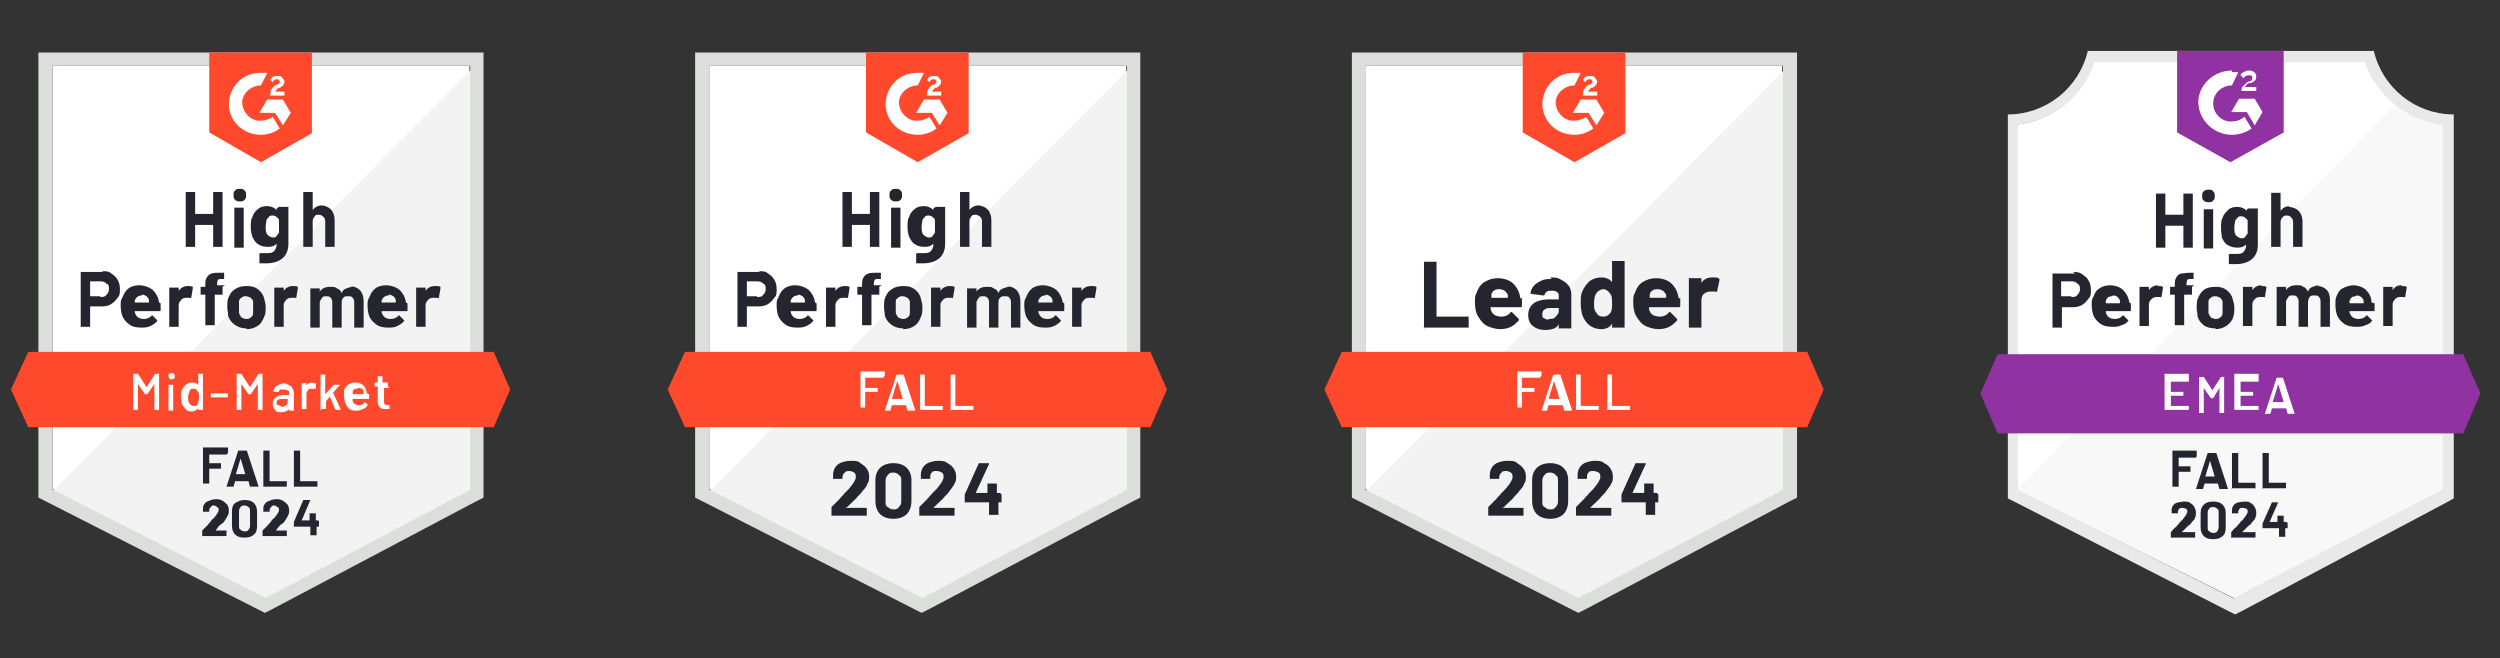 <?xml version="1.0" encoding="UTF-8"?>
<svg xmlns="http://www.w3.org/2000/svg" xmlns:xlink="http://www.w3.org/1999/xlink" version="1.1" viewBox="0 0 319 84">
  <rect x="0" y="0" width="319" height="84" fill="#333333" stroke="none"/>
  <defs>
    <style>
      .cls-1 {
        fill: none;
      }

      .cls-2 {
        fill: #e9e9ea;
      }

      .cls-3 {
        fill: #dcdedc;
      }

      .cls-4 {
        fill: #252530;
      }

      .cls-5 {
        clip-path: url(#clippath-1);
      }

      .cls-6 {
        fill: #9132a2;
      }

      .cls-7 {
        fill: #fff;
      }

      .cls-8 {
        fill: #f2f3f2;
      }

      .cls-9 {
        fill: #f7f8f7;
      }

      .cls-10 {
        clip-path: url(#clippath);
      }

      .cls-11 {
        fill: #ff492c;
      }
    </style>
    <clipPath id="clippath">
      <polygon class="cls-1" points="314.3 45.2 254.9 45.2 252.7 50.2 254.9 55.3 314.3 55.3 316.5 50.2 314.3 45.2"/>
    </clipPath>
    <clipPath id="clippath-1">
      <path class="cls-1" d="M284.6,20.7l6.8-3.8V6.5h-13.6v10.4l6.8,3.8ZM286,11.8c0-.3,0-.6.2-.8.2-.2.4-.4.7-.6h.2c.3-.2.3-.3.3-.5s-.1-.3-.4-.3c-.3,0-.6.1-.7.4l-.4-.4c0-.2.2-.3.4-.4.2-.1.4-.2.6-.2.3,0,.5,0,.7.2.2.1.3.3.3.6,0,.4-.2.6-.7.8h-.3c-.3.2-.4.4-.4.5h1.4v.5h-2ZM287.7,12.6l1,1.7-1,1.7-1-1.7h-2l1-1.7h2ZM284.8,9.2c.3,0,.6,0,.8,0l-.8,1.7c-1.3,0-2.4,1-2.4,2.3,0,1.3,1.1,2.4,2.4,2.3.6,0,1.1-.2,1.6-.6l.9,1.5c-.7.5-1.6.8-2.5.8-2.3,0-4.2-1.8-4.3-4.1,0-2.3,2-4.1,4.3-4.1Z"/>
    </clipPath>
  </defs>
  <!-- Generator: Adobe Illustrator 28.7.1, SVG Export Plug-In . SVG Version: 1.2.0 Build 142)  -->
  <g>
    <g id="Layer_1">
      <g>
        <path class="cls-7" d="M174.2,62.4l27.1,13.8,26.1-13.8V8.4h-53.2v53.9Z"/>
        <path class="cls-8" d="M228,8.6l-54.3,54.7,28.1,13.9,26.1-13.4V8.6Z"/>
        <path class="cls-3" d="M172.5,26.4v37.1l1,.5,27.1,13.8.8.4.8-.4,26.1-13.8,1-.5V6.7h-56.8v19.8ZM174.2,62.5V8.4h53.3v54.1l-26.1,13.8-27.1-13.8Z"/>
        <path class="cls-11" d="M200.9,9.3c.3,0,.5,0,.8,0l-.8,1.6c-1.2,0-2.3.9-2.4,2.1,0,1.2.9,2.3,2.1,2.4h.3c.5,0,1.1-.2,1.5-.5l.9,1.5c-.7.5-1.5.8-2.4.8-2.2,0-4-1.6-4.1-3.8,0-2.2,1.6-4,3.8-4.1,0,0,.3,0,.3,0ZM203.7,12.7l1,1.7-1,1.6-1-1.6h-2l1-1.7h1.9ZM202,12.1c0-.3,0-.5.2-.8s.4-.4.6-.5h.1c.3-.2.3-.3.3-.4s-.2-.3-.3-.3c-.3,0-.5.1-.6.4l-.3-.3c0-.1.2-.3.3-.4.2-.1.4-.1.6-.1s.5,0,.6.2.3.3.3.5c0,.3-.2.6-.6.8h-.2c-.2.3-.3.3-.4.5h1.2v.5s-1.9,0-1.9,0ZM200.9,20.7l6.5-3.7V6.7h-13.1v10.2s6.6,3.8,6.6,3.8ZM230.6,44.9h-59.4l-2.2,4.8,2.2,4.8h59.4l2.1-4.8-2.1-4.8Z"/>
        <path class="cls-4" d="M181.8,41.9s0,0-.1,0c0,0,0,0,0-.1v-8.3s0,0,0-.1c0,0,0,0,.1,0h1.4s0,0,.1,0c0,0,0,0,0,.1v6.9s0,0,0,0h4s0,0,.1,0c0,0,0,0,0,.1v1.2s0,0,0,.1c0,0,0,0-.1,0,0,0-5.7,0-5.7,0ZM194.2,38c0,.3,0,.7,0,1,0,.1,0,.2-.2.2h-3.8c0,0,0,0,0,0,0,.2,0,.3.1.5.2.5.7.7,1.3.7.5,0,.9-.2,1.2-.6,0,0,0,0,.1,0s0,0,0,0l.9.9s0,0,0,.1,0,0,0,.1c-.3.3-.6.6-1,.8-.4.2-.9.3-1.4.3s-1.3-.2-1.8-.5c-.5-.3-.8-.8-1.1-1.3-.2-.4-.3-1-.3-1.6s0-.9.2-1.2c.2-.6.5-1.1,1-1.4.5-.3,1-.5,1.7-.5s1.5.2,2,.7c.5.5.8,1.1.9,1.9ZM191.3,36.9c-.5,0-.9.2-1,.7,0,.1,0,.2,0,.4,0,0,0,0,0,0h2.1c0,0,0,0,0,0,0-.2,0-.4,0-.3,0-.2-.2-.4-.4-.6-.2-.1-.4-.2-.7-.2ZM197.8,35.4c.5,0,1,0,1.4.3.4.2.7.4,1,.8.2.3.3.7.3,1.1v4.2s0,0,0,.1c0,0,0,0-.1,0h-1.4s0,0-.1,0,0,0,0-.1v-.4s0,0,0,0c0,0,0,0,0,0-.3.5-.9.7-1.7.7s-1.2-.2-1.6-.5c-.4-.3-.6-.8-.6-1.4s.2-1.1.7-1.5c.4-.3,1.1-.5,1.9-.5h1.3s0,0,0,0v-.3c0-.3,0-.5-.2-.6-.2-.2-.4-.2-.7-.2s-.5,0-.6.1-.3.2-.3.4c0,0,0,.1-.2.1l-1.5-.2c-.1,0-.1,0-.1-.1,0-.3.2-.7.4-.9.2-.3.6-.5,1-.7.4-.2.8-.2,1.3-.2ZM197.6,40.7c.4,0,.7,0,.9-.3.2-.2.4-.4.4-.7v-.4s0,0,0,0h-.9c-.4,0-.7,0-.9.2-.2.1-.3.3-.3.6s0,.4.2.5c.2.1.4.2.6.2ZM205.7,33.4s0,0,0-.1c0,0,0,0,.1,0h1.4s0,0,.1,0c0,0,0,0,0,.1v8.3s0,0,0,.1c0,0,0,0-.1,0h-1.4s0,0-.1,0c0,0,0,0,0-.1v-.4s0,0,0,0c0,0,0,0,0,0-.3.5-.8.7-1.4.7s-1.1-.2-1.5-.5-.7-.8-.9-1.3c-.1-.4-.2-.9-.2-1.5,0-.6,0-1.1.2-1.5.2-.5.5-.9.9-1.3.4-.3.9-.5,1.5-.5.6,0,1.1.2,1.4.6,0,0,0,0,0,0,0,0,0,0,0,0,0,0,0-2.6,0-2.6ZM205.5,39.9c.2-.3.2-.7.2-1.2s0-1-.3-1.3c-.2-.3-.5-.5-.8-.5s-.7.2-.9.5c-.2.3-.3.8-.3,1.3s0,.9.3,1.2c.2.4.5.5.9.5s.7-.2.9-.5ZM214.4,38c0,.3,0,.7,0,1,0,.1,0,.2-.2.2h-3.8c0,0,0,0,0,0,0,.2,0,.3.1.5.2.5.7.7,1.3.7.5,0,.9-.2,1.2-.6,0,0,0,0,.1,0s0,0,0,0l.9.9s0,0,0,.1,0,0,0,.1c-.3.3-.6.6-1,.8-.4.2-.9.3-1.4.3s-1.3-.2-1.8-.5c-.5-.3-.8-.8-1.1-1.3-.2-.4-.3-1-.3-1.6s0-.9.2-1.2c.2-.6.5-1.1,1-1.4.5-.3,1-.5,1.7-.5s1.5.2,2,.7c.5.5.8,1.1.9,1.9ZM211.5,36.9c-.5,0-.9.2-1,.7,0,.1,0,.2,0,.4,0,0,0,0,0,0h2.1c0,0,0,0,0,0,0-.2,0-.4,0-.3,0-.2-.2-.4-.4-.6-.2-.1-.4-.2-.7-.2ZM218.7,35.4c.3,0,.5,0,.7.2,0,0,0,0,0,.2l-.3,1.4c0,0,0,.1-.2,0-.1,0-.3,0-.4,0s-.2,0-.3,0c-.3,0-.5.1-.8.3-.2.2-.3.5-.3.8v3.4s0,0,0,.1c0,0,0,0-.1,0h-1.4s0,0-.1,0c0,0,0,0,0-.1v-6.1s0,0,0-.1c0,0,0,0,.1,0h1.4s0,0,.1,0c0,0,0,0,0,.1v.5s0,0,0,0c0,0,0,0,0,0,.3-.5.8-.7,1.4-.7Z"/>
        <path class="cls-7" d="M196.5,48.2s0,0,0,0c0,0,0,0,0,0h-2.3s0,0,0,0v1.3s0,0,0,0h1.6s0,0,0,0c0,0,0,0,0,0v.5s0,0,0,0c0,0,0,0,0,0h-1.6s0,0,0,0v2s0,0,0,0c0,0,0,0,0,0h-.6s0,0,0,0c0,0,0,0,0,0v-4.6s0,0,0,0c0,0,0,0,0,0h3.1s0,0,0,0c0,0,0,0,0,0,0,0,0,.5,0,.5ZM199.6,52.4s0,0,0,0l-.2-.7s0,0,0,0h-1.8s0,0,0,0l-.2.7s0,0,0,0h-.7s0,0,0,0c0,0,0,0,0,0l1.5-4.6s0,0,0,0h.9s0,0,0,0l1.5,4.6s0,0,0,0c0,0,0,0,0,0h-.7ZM197.6,50.9s0,0,0,0h1.4s0,0,0,0l-.7-2.3s0,0,0,0,0,0,0,0c0,0-.7,2.3-.7,2.3ZM201.1,52.4s0,0,0,0c0,0,0,0,0,0v-4.6s0,0,0,0c0,0,0,0,0,0h.6s0,0,0,0,0,0,0,0v4s0,0,0,0h2.3s0,0,0,0c0,0,0,0,0,0v.5s0,0,0,0c0,0,0,0,0,0,0,0-3,0-3,0ZM205.1,52.4s0,0,0,0c0,0,0,0,0,0v-4.6s0,0,0,0c0,0,0,0,0,0h.6s0,0,0,0c0,0,0,0,0,0v4s0,0,0,0h2.3s0,0,0,0c0,0,0,0,0,0v.5s0,0,0,0c0,0,0,0,0,0,0,0-3,0-3,0Z"/>
        <path class="cls-4" d="M191.7,64.8s0,0,0,0c0,0,0,0,0,0h2.7s0,0,0,0c0,0,0,0,0,0v1s0,0,0,0c0,0,0,0,0,0h-4.5s0,0,0,0c0,0,0,0,0,0v-.9c0,0,0-.1,0-.2.3-.3.7-.7,1-1,.3-.4.6-.6.6-.7.2-.2.4-.4.6-.6.6-.7.9-1.2.9-1.5s0-.4-.2-.6c-.2-.1-.4-.2-.6-.2s-.5,0-.6.2c-.2.2-.3.3-.3.6v.2s0,0,0,0,0,0,0,0h-1.2s0,0,0,0c0,0,0,0,0,0v-.5c0-.4.1-.7.3-1,.2-.3.5-.5.8-.6.3-.1.7-.2,1.2-.2s.9,0,1.2.3c.3.2.6.4.8.7.2.3.3.6.3,1s0,.6-.2.9c-.1.3-.3.6-.6.9-.2.3-.4.5-.7.8-.2.3-.6.6-1.1,1.1l-.2.2h0ZM197.8,66.2c-.7,0-1.3-.2-1.7-.6-.4-.4-.6-1-.6-1.7v-2.6c0-.7.2-1.2.6-1.6.4-.4,1-.6,1.7-.6s1.3.2,1.7.6c.4.4.6.9.6,1.6v2.6c0,.7-.2,1.3-.6,1.7-.4.4-1,.6-1.7.6ZM197.8,65c.3,0,.5,0,.7-.3.2-.2.3-.4.3-.7v-2.7c0-.3,0-.5-.3-.7-.2-.2-.4-.3-.7-.3s-.5,0-.7.3c-.2.2-.3.4-.3.7v2.7c0,.3,0,.6.3.7.2.2.4.3.7.3ZM202.9,64.8s0,0,0,0c0,0,0,0,0,0h2.7s0,0,0,0c0,0,0,0,0,0v1s0,0,0,0c0,0,0,0,0,0h-4.5s0,0,0,0c0,0,0,0,0,0v-.9c0,0,0-.1,0-.2.3-.3.7-.7,1-1,.3-.4.6-.6.6-.7.2-.2.4-.4.6-.6.6-.7.9-1.2.9-1.5s0-.4-.2-.6c-.2-.1-.4-.2-.7-.2s-.5,0-.6.2c-.2.2-.2.3-.2.6v.2s0,0,0,0,0,0,0,0h-1.2s0,0,0,0,0,0,0,0v-.5c0-.4.1-.7.3-1,.2-.3.5-.5.8-.6s.7-.2,1.1-.2.9,0,1.2.3c.4.2.6.4.8.7.2.3.3.6.3,1s0,.6-.2.9c-.1.3-.4.6-.6.9-.2.3-.4.5-.7.8-.2.3-.6.6-1.1,1.1l-.2.2h0ZM211.6,63.1s0,0,0,0c0,0,0,0,0,0v1s0,0,0,0c0,0,0,0,0,0h-.4s0,0,0,0v1.6s0,0,0,0c0,0,0,0,0,0h-1.2s0,0,0,0c0,0,0,0,0,0v-1.6s0,0,0,0h-3.1s0,0,0,0c0,0,0,0,0,0v-.8s0,0,0-.2l1.8-4c0,0,0,0,.1,0h1.2s0,0,0,0c0,0,0,0,0,.1l-1.7,3.7s0,0,0,0c0,0,0,0,0,0h1.5s0,0,0,0v-1.2s0,0,0,0,0,0,0,0h1.2s0,0,0,0c0,0,0,0,0,0v1.2s0,0,0,0c0,0,.4,0,.4,0Z"/>
      </g>
      <g>
        <path class="cls-7" d="M6.7,62.4l27.1,13.8,26.1-13.8V8.4H6.7v53.9Z"/>
        <path class="cls-8" d="M60.4,8.6L6.1,63.3l28.1,13.9,26.1-13.4V8.6Z"/>
        <path class="cls-3" d="M4.9,26.4v37.1l1,.5,27.1,13.8.8.4.8-.4,26.1-13.8,1-.5V6.7H4.9v19.8ZM6.7,62.5V8.4h53.3v54.1l-26.1,13.8-27.1-13.8Z"/>
        <path class="cls-11" d="M33.3,9.3c.3,0,.5,0,.8,0l-.8,1.6c-1.2,0-2.3.9-2.4,2.1,0,1.2.9,2.3,2.1,2.4h.3c.5,0,1.1-.2,1.5-.5l.9,1.5c-.7.5-1.5.8-2.4.8-2.2,0-4-1.6-4.1-3.8,0-2.2,1.6-4,3.8-4.1,0,0,.3,0,.3,0ZM36.1,12.7l1,1.7-1,1.6-1-1.6h-2l1-1.7h1.9ZM34.5,12.1c0-.3,0-.5.2-.8s.4-.4.6-.5h.1c.3-.2.3-.3.3-.4s-.2-.3-.3-.3c-.3,0-.5.1-.6.4l-.3-.3c0-.1.2-.3.3-.4.2-.1.4-.1.6-.1s.5,0,.6.2.3.3.3.5c0,.3-.2.6-.6.8h-.2c-.2.3-.3.3-.4.5h1.2v.5s-1.9,0-1.9,0ZM33.3,20.7l6.5-3.7V6.7h-13.1v10.2s6.6,3.8,6.6,3.8ZM63,44.9H3.6l-2.2,4.8,2.2,4.8h59.4l2.1-4.8-2.1-4.8Z"/>
        <path class="cls-4" d="M13,34.6c.5,0,.9,0,1.2.3.3.2.6.4.8.8.2.3.3.7.3,1.2s0,.8-.3,1.1c-.2.3-.5.6-.8.8s-.8.3-1.2.3h-1.5s0,0,0,0v2.6s0,0,0,0c0,0,0,0,0,0h-1.2s0,0,0,0,0,0,0,0v-7s0,0,0,0,0,0,0,0c0,0,2.9,0,2.9,0ZM12.8,37.9c.3,0,.6,0,.8-.3.2-.2.3-.4.3-.7s0-.6-.3-.7c-.2-.2-.4-.3-.8-.3h-1.3s0,0,0,0v1.9s0,0,0,0h1.3ZM20.5,38.7c0,.3,0,.6,0,.9,0,0,0,.1-.1.1h-3.2s0,0,0,0c0,.1,0,.3.1.4.2.4.5.6,1.1.6.4,0,.8-.2,1-.5,0,0,0,0,0,0s0,0,0,0l.7.7s0,0,0,0,0,0,0,0c-.2.3-.5.5-.9.7-.4.2-.8.2-1.2.2-.6,0-1.1-.1-1.5-.4-.4-.3-.7-.6-.9-1.1-.1-.3-.2-.8-.2-1.3s0-.7.2-1c.2-.5.4-.9.8-1.2.4-.3.9-.4,1.4-.4s1.2.2,1.7.6c.4.4.7.9.8,1.6ZM18.1,37.7c-.4,0-.7.2-.9.6,0,0,0,.2,0,.3,0,0,0,0,0,0h1.8s0,0,0,0c0-.2,0-.3,0-.3,0-.2-.2-.4-.3-.5-.2-.1-.3-.2-.6-.2ZM24,36.5c.2,0,.4,0,.6.1,0,0,0,0,0,.2l-.2,1.2c0,0,0,.1-.1,0-.1,0-.2,0-.4,0s-.1,0-.2,0c-.2,0-.5.1-.6.3-.2.2-.3.4-.3.6v2.8s0,0,0,0c0,0,0,0,0,0h-1.2s0,0,0,0c0,0,0,0,0,0v-5s0,0,0,0c0,0,0,0,0,0h1.2s0,0,0,0c0,0,0,0,0,0v.4s0,0,0,0c0,0,0,0,0,0,.3-.4.7-.6,1.1-.6ZM28.4,36.6s0,0,0,0,0,0,0,0v1s0,0,0,0,0,0,0,0h-1s0,0,0,0v3.9s0,0,0,0,0,0,0,0h-1.2s0,0,0,0,0,0,0,0v-3.9s0,0,0,0h-.6s0,0,0,0,0,0,0,0v-1s0,0,0,0,0,0,0,0h.6s0,0,0,0v-.2c0-.4,0-.8.2-1,.1-.2.3-.4.6-.5.3-.1.7-.1,1.2-.1h.4s0,0,0,0,0,0,0,0v.8s0,0,0,0c0,0,0,0,0,0h-.3c-.2,0-.4,0-.5.1,0,0-.1.3-.1.5h0c0,.1,0,.2,0,.2h1ZM31.4,41.9c-.6,0-1.1-.2-1.5-.5-.4-.3-.7-.7-.8-1.2,0-.3-.1-.7-.1-1s0-.8.1-1.1c.2-.5.4-.9.9-1.2.4-.3.9-.4,1.5-.4s1,.1,1.4.4c.4.3.7.7.8,1.2.1.3.2.7.2,1.1,0,.4,0,.7-.1,1-.2.5-.4,1-.8,1.3-.4.3-.9.5-1.5.5ZM31.4,40.7c.2,0,.4,0,.6-.2.2-.1.3-.3.3-.6,0-.2,0-.5,0-.7,0-.3,0-.5,0-.7,0-.2-.2-.4-.3-.5-.2-.1-.4-.2-.6-.2s-.4,0-.6.2c-.2.1-.3.3-.3.5,0,.2,0,.4,0,.7s0,.6,0,.7c0,.2.2.4.3.6.2.1.4.2.6.2ZM37.4,36.5c.2,0,.4,0,.6.1,0,0,0,0,0,.2l-.2,1.2c0,0,0,.1-.1,0-.1,0-.2,0-.4,0s-.1,0-.2,0c-.2,0-.5.1-.6.3-.2.2-.3.4-.3.6v2.8s0,0,0,0c0,0,0,0,0,0h-1.2s0,0,0,0c0,0,0,0,0,0v-5s0,0,0,0c0,0,0,0,0,0h1.2s0,0,0,0,0,0,0,0v.4s0,0,0,0c0,0,0,0,0,0,.3-.4.7-.6,1.1-.6ZM44.6,36.5c.5,0,1,.2,1.3.5.3.3.5.8.5,1.4v3.4s0,0,0,0,0,0,0,0h-1.2s0,0,0,0c0,0,0,0,0,0v-3.1c0-.3,0-.5-.2-.7-.1-.2-.3-.2-.6-.2s-.4,0-.6.2c-.2.2-.2.4-.2.7v3.1s0,0,0,0c0,0,0,0,0,0h-1.2s0,0,0,0,0,0,0,0v-3.1c0-.3,0-.5-.2-.7-.2-.2-.3-.2-.6-.2-.2,0-.4,0-.5.2-.1.1-.2.3-.3.5v3.3s0,0,0,0c0,0,0,0,0,0h-1.2s0,0,0,0,0,0,0,0v-5s0,0,0,0c0,0,0,0,0,0h1.2s0,0,0,0c0,0,0,0,0,0v.4s0,0,0,0c0,0,0,0,0,0,.3-.4.7-.6,1.3-.6s.6,0,.9.2c.3.1.5.3.6.6,0,0,0,0,0,0,.1-.3.3-.5.6-.6.3-.1.5-.2.9-.2ZM52,38.7c0,.3,0,.6,0,.9,0,0,0,.1-.1.1h-3.2s0,0,0,0c0,.1,0,.3.1.4.2.4.5.6,1.1.6.4,0,.8-.2,1-.5,0,0,0,0,0,0s0,0,0,0l.7.7s0,0,0,0,0,0,0,0c-.2.3-.5.5-.9.7-.4.2-.7.2-1.2.2-.6,0-1.1-.1-1.5-.4-.4-.3-.7-.6-.9-1.1-.1-.3-.2-.8-.2-1.3s0-.7.2-1c.2-.5.4-.9.8-1.2s.9-.4,1.4-.4,1.2.2,1.7.6c.4.4.7.9.8,1.6h0ZM49.6,37.7c-.4,0-.7.2-.9.6,0,0,0,.2,0,.3,0,0,0,0,0,0h1.8s0,0,0,0c0-.2,0-.3,0-.3,0-.2-.2-.4-.3-.5-.2-.1-.3-.2-.6-.2ZM55.6,36.5c.2,0,.4,0,.6.1,0,0,0,0,0,.2l-.2,1.2c0,0,0,.1-.2,0-.1,0-.2,0-.4,0s-.1,0-.2,0c-.2,0-.5.1-.6.3-.2.2-.3.4-.3.6v2.8s0,0,0,0c0,0,0,0,0,0h-1.2s0,0,0,0c0,0,0,0,0,0v-5s0,0,0,0,0,0,0,0h1.2s0,0,0,0c0,0,0,0,0,0v.4s0,0,0,0c0,0,0,0,0,0,.3-.4.7-.6,1.1-.6ZM27.2,24.5s0,0,0,0c0,0,0,0,0,0h1.2s0,0,0,0c0,0,0,0,0,0v7s0,0,0,0c0,0,0,0,0,0h-1.2s0,0,0,0,0,0,0,0v-2.8s0,0,0,0h-2.3s0,0,0,0v2.8s0,0,0,0c0,0,0,0,0,0h-1.2s0,0,0,0c0,0,0,0,0,0v-7s0,0,0,0,0,0,0,0h1.2s0,0,0,0c0,0,0,0,0,0v2.8s0,0,0,0h2.3s0,0,0,0v-2.8ZM30.6,25.7c-.2,0-.4,0-.6-.2-.2-.2-.2-.3-.2-.6s0-.4.2-.6.3-.2.6-.2.4,0,.6.2.2.3.2.6,0,.4-.2.6c-.2.2-.3.2-.6.2ZM29.9,31.6s0,0,0,0c0,0,0,0,0,0v-5.1s0,0,0,0c0,0,0,0,0,0h1.2s0,0,0,0c0,0,0,0,0,0v5.1s0,0,0,0c0,0,0,0,0,0h-1.2ZM35.6,26.4s0,0,0,0,0,0,0,0h1.2s0,0,0,0c0,0,0,0,0,0v4.7c0,.9-.3,1.5-.8,1.9-.5.4-1.2.6-2,.6-.2,0-.5,0-.8,0,0,0-.1,0-.1-.1v-1.1c0,0,0-.1.2-.1.2,0,.5,0,.7,0,.4,0,.8,0,1-.3.2-.2.3-.5.3-.9,0,0,0,0,0,0,0,0,0,0,0,0-.3.3-.6.4-1.1.4s-.9-.1-1.2-.3c-.4-.2-.6-.6-.8-1-.1-.3-.2-.7-.2-1.2s0-1,.2-1.3c.1-.4.4-.8.7-1,.3-.3.7-.4,1.2-.4s.9.2,1.2.5c0,0,0,0,0,0,0,0,0,0,0,0,0,0,0-.2,0-.2ZM35.6,29.7c0-.2,0-.5,0-.8,0-.2,0-.4,0-.5,0-.1,0-.2,0-.3,0-.2-.2-.3-.3-.4-.1-.1-.3-.2-.5-.2s-.4,0-.5.2c-.1.1-.3.3-.3.4,0,.2-.1.5-.1.8s0,.7.1.8c0,.2.2.3.3.4.2.1.3.2.5.2.2,0,.4,0,.5-.2.1-.1.2-.3.3-.4ZM40.9,26.2c.5,0,1,.2,1.3.5.3.3.5.8.5,1.4v3.4s0,0,0,0,0,0,0,0h-1.2s0,0,0,0c0,0,0,0,0,0v-3.1c0-.3,0-.5-.2-.7-.2-.2-.4-.3-.6-.3s-.5,0-.6.3c-.2.2-.2.4-.2.7v3.1s0,0,0,0,0,0,0,0h-1.2s0,0,0,0,0,0,0,0v-7s0,0,0,0c0,0,0,0,0,0h1.2s0,0,0,0c0,0,0,0,0,0v2.3s0,0,0,0c0,0,0,0,0,0,.3-.4.7-.6,1.3-.6Z"/>
        <path class="cls-7" d="M19.7,47.7s0,0,0,0h.6s0,0,0,0c0,0,0,0,0,0v4.6s0,0,0,0c0,0,0,0,0,0h-.6s0,0,0,0c0,0,0,0,0,0v-3.3s0,0,0,0c0,0,0,0,0,0l-.9,1.3s0,0,0,0h-.3s0,0,0,0l-.9-1.3s0,0,0,0c0,0,0,0,0,0v3.3s0,0,0,0c0,0,0,0,0,0h-.6s0,0,0,0c0,0,0,0,0,0v-4.6s0,0,0,0c0,0,0,0,0,0h.6s0,0,0,0l1.1,1.7s0,0,0,0,0,0,0,0c0,0,1.1-1.7,1.1-1.7ZM21.9,48.4c-.1,0-.3,0-.3-.1,0,0-.1-.2-.1-.3s0-.3.1-.3c0,0,.2-.1.3-.1s.3,0,.3.1c0,0,.1.2.1.3s0,.3-.1.3c0,0-.2.1-.3.1ZM21.5,52.4s0,0,0,0c0,0,0,0,0,0v-3.3s0,0,0,0c0,0,0,0,0,0h.6s0,0,0,0c0,0,0,0,0,0v3.3s0,0,0,0c0,0,0,0,0,0h-.6ZM25.3,47.7s0,0,0,0c0,0,0,0,0,0h.6s0,0,0,0c0,0,0,0,0,0v4.6s0,0,0,0c0,0,0,0,0,0h-.6s0,0,0,0c0,0,0,0,0,0v-.2s0,0,0,0,0,0,0,0c-.2.2-.5.4-.8.4s-.6,0-.8-.3c-.2-.2-.4-.4-.5-.7,0-.3-.1-.5-.1-.9,0-.3,0-.6.1-.8.1-.3.3-.5.5-.7.2-.2.5-.3.8-.3.3,0,.6.1.8.3,0,0,0,0,0,0,0,0,0,0,0,0v-1.5h0ZM25.2,51.5c.1-.2.2-.5.2-.8s0-.6-.2-.8c-.1-.2-.3-.3-.5-.3s-.4,0-.5.3c-.1.2-.2.5-.2.8s0,.6.2.8c.1.2.3.3.6.3s.4-.1.5-.3ZM26.9,50.7s0,0,0,0c0,0,0,0,0,0v-.5s0,0,0,0c0,0,0,0,0,0h2.2s0,0,0,0c0,0,0,0,0,0v.5s0,0,0,0c0,0,0,0,0,0h-2.2ZM32.9,47.7s0,0,0,0h.6s0,0,0,0c0,0,0,0,0,0v4.6s0,0,0,0c0,0,0,0,0,0h-.6s0,0,0,0c0,0,0,0,0,0v-3.3s0,0,0,0c0,0,0,0,0,0l-.9,1.3s0,0,0,0h-.3s0,0,0,0l-.9-1.3s0,0,0,0c0,0,0,0,0,0v3.3s0,0,0,0,0,0,0,0h-.6s0,0,0,0c0,0,0,0,0,0v-4.6s0,0,0,0c0,0,0,0,0,0h.6s0,0,0,0l1.1,1.7s0,0,0,0,0,0,0,0c0,0,1.1-1.7,1.1-1.7ZM36,48.9c.3,0,.5,0,.8.2s.4.2.5.4c.1.2.2.4.2.6v2.3s0,0,0,0c0,0,0,0,0,0h-.6s0,0,0,0c0,0,0,0,0,0v-.2s0,0,0,0c0,0,0,0,0,0-.2.2-.5.4-1,.4s-.6,0-.8-.3c-.2-.2-.3-.4-.3-.8s.1-.6.4-.8c.2-.2.6-.3,1-.3h.7s0,0,0,0v-.2c0-.2,0-.3-.2-.4-.1,0-.3-.1-.5-.1s-.3,0-.4,0c-.1,0-.2.1-.2.3,0,0,0,0,0,0h-.7c0,0,0,0,0-.1,0,0,0,0,0,0,0-.3.2-.5.5-.7.3-.2.6-.3,1-.3ZM35.9,51.9c.2,0,.4,0,.6-.2.2-.1.2-.3.2-.5v-.3s0,0,0,0h-.6c-.2,0-.4,0-.6.1-.1,0-.2.2-.2.4s0,.3.2.3c.1,0,.2.1.4.1h0ZM39.9,48.9c.1,0,.3,0,.4,0,0,0,0,0,0,.1v.6c-.1,0-.2,0-.2,0,0,0-.1,0-.2,0s-.1,0-.1,0c-.2,0-.4,0-.5.2-.1.1-.2.3-.2.5v1.9s0,0,0,0c0,0,0,0,0,0h-.6s0,0,0,0c0,0,0,0,0,0v-3.3s0,0,0,0c0,0,0,0,0,0h.6s0,0,0,0c0,0,0,0,0,0v.3s0,0,0,0c0,0,0,0,0,0,.2-.3.5-.4.8-.4ZM40.9,52.4s0,0,0,0c0,0,0,0,0,0v-4.6s0,0,0,0c0,0,0,0,0,0h.6s0,0,0,0c0,0,0,0,0,0v2.5s0,0,0,0c0,0,0,0,0,0l1.1-1.2s0,0,.1,0h.7s0,0,0,0,0,0,0,0l-.9,1s0,0,0,0l1,2.2s0,0,0,0c0,0,0,0,0,0h-.7s0,0,0,0l-.7-1.7s0,0,0,0c0,0,0,0,0,0l-.5.6s0,0,0,0v1s0,0,0,0c0,0,0,0,0,0h-.6ZM47.1,50.3c0,.1,0,.2,0,.4v.2c0,0,0,0,0,0h-2.1s0,0,0,0c0,.2,0,.3,0,.3.1.3.4.5.8.5.3,0,.6-.1.7-.4,0,0,0,0,0,0s0,0,0,0l.4.3s0,0,0,.1c-.1.2-.3.4-.6.5-.2.1-.5.2-.8.2s-.7,0-.9-.2c-.2-.2-.4-.4-.5-.7-.1-.2-.2-.6-.2-1s0-.5,0-.6c0-.3.3-.6.5-.8.3-.2.6-.3.9-.3.9,0,1.4.5,1.5,1.4ZM45.6,49.6c-.2,0-.3,0-.4.1-.1,0-.2.2-.2.3,0,0,0,.2,0,.3,0,0,0,0,0,0h1.4s0,0,0,0c0-.1,0-.2,0-.3,0-.2-.1-.3-.2-.4-.1,0-.3-.1-.5-.1h0ZM49.7,49.5s0,0,0,0,0,0,0,0h-.7s0,0,0,0v1.7c0,.2,0,.3.1.4,0,0,.2.1.4.1h.2s0,0,0,0,0,0,0,0v.5c0,0,0,0,0,0h-.4c-.4,0-.6,0-.8-.2s-.3-.4-.3-.7v-2s0,0,0,0h-.4s0,0,0,0c0,0,0,0,0,0v-.5s0,0,0,0,0,0,0,0h.4s0,0,0,0v-.8s0,0,0,0,0,0,0,0h.6s0,0,0,0c0,0,0,0,0,0v.8s0,0,0,0h.7s0,0,0,0c0,0,0,0,0,0,0,0,0,.5,0,.5Z"/>
        <path class="cls-4" d="M28.9,58s0,0,0,0c0,0,0,0,0,0h-2.2s0,0,0,0v1.1s0,0,0,0h1.5s0,0,0,0c0,0,0,0,0,0v.7s0,0,0,0c0,0,0,0,0,0h-1.5s0,0,0,0v1.9s0,0,0,0c0,0,0,0,0,0h-.8s0,0,0,0c0,0,0,0,0,0v-4.6s0,0,0,0c0,0,0,0,0,0h3.2s0,0,0,0c0,0,0,0,0,0,0,0,0,.7,0,.7ZM31.9,62.1s0,0,0,0l-.2-.7s0,0,0,0h-1.7s0,0,0,0l-.2.7s0,0,0,0h-.9s0,0,0,0c0,0,0,0,0,0l1.5-4.6s0,0,0,0h1.1s0,0,0,0l1.5,4.6s0,0,0,0c0,0,0,0,0,0h-.9ZM30.1,60.5s0,0,0,0h1.2s0,0,0,0l-.6-2s0,0,0,0c0,0,0,0,0,0l-.6,2ZM33.6,62.1s0,0,0,0c0,0,0,0,0,0v-4.6s0,0,0,0c0,0,0,0,0,0h.8s0,0,0,0c0,0,0,0,0,0v3.9s0,0,0,0h2.2s0,0,0,0c0,0,0,0,0,0v.7s0,0,0,0c0,0,0,0,0,0,0,0-3.2,0-3.2,0ZM37.5,62.1s0,0,0,0c0,0,0,0,0,0v-4.6s0,0,0,0c0,0,0,0,0,0h.8s0,0,0,0c0,0,0,0,0,0v3.9s0,0,0,0h2.2s0,0,0,0c0,0,0,0,0,0v.7s0,0,0,0c0,0,0,0,0,0h-3.2ZM27,67.7s0,0,0,0c0,0,0,0,0,0h1.9s0,0,0,0c0,0,0,0,0,0v.7s0,0,0,0c0,0,0,0,0,0h-3.1s0,0,0,0c0,0,0,0,0,0v-.6s0,0,0-.1c.2-.2.5-.5.7-.7.2-.3.4-.4.4-.5.1-.2.3-.3.4-.4.4-.5.6-.8.6-1s0-.3-.2-.4c-.1-.1-.3-.2-.4-.2s-.3,0-.4.2c-.1.1-.2.2-.2.4v.2s0,0,0,0c0,0,0,0,0,0h-.8s0,0,0,0c0,0,0,0,0,0v-.3c0-.2,0-.5.2-.7.1-.2.3-.3.6-.4.2-.1.5-.2.8-.2.3,0,.6,0,.9.2.2.1.4.3.6.5.1.2.2.4.2.7s0,.4-.1.6-.2.4-.4.7c-.1.2-.3.4-.5.5s-.4.4-.7.8c0,0-.1.1-.1.1ZM31.2,68.6c-.5,0-.9-.1-1.2-.4-.3-.3-.4-.7-.4-1.1v-1.8c0-.5.1-.9.4-1.1s.7-.4,1.2-.4c.5,0,.9.1,1.2.4.3.3.4.7.4,1.1v1.8c0,.5-.1.9-.4,1.1-.3.3-.7.4-1.2.4ZM31.2,67.8c.2,0,.4,0,.5-.2.1-.1.2-.3.2-.5v-1.9c0-.2,0-.4-.2-.5-.1-.1-.3-.2-.5-.2s-.4,0-.5.2c-.1.1-.2.3-.2.5v1.9c0,.2,0,.4.2.5.1.1.3.2.5.2ZM34.7,67.7s0,0,0,0c0,0,0,0,0,0h1.9s0,0,0,0c0,0,0,0,0,0v.7s0,0,0,0c0,0,0,0,0,0h-3.1s0,0,0,0c0,0,0,0,0,0v-.6s0,0,0-.1c.2-.2.5-.5.7-.7.2-.3.4-.4.4-.5.1-.2.3-.3.4-.4.4-.5.6-.8.6-1s0-.3-.2-.4c-.1-.1-.3-.2-.4-.2s-.3,0-.4.2c-.1.1-.2.2-.2.4v.2s0,0,0,0c0,0,0,0,0,0h-.8s0,0,0,0c0,0,0,0,0,0v-.3c0-.2,0-.5.2-.7.1-.2.3-.3.6-.4.2-.1.5-.2.8-.2.3,0,.6,0,.9.2.2.1.4.3.6.5.1.2.2.4.2.7,0,.2,0,.4-.1.6s-.2.4-.4.7c-.1.2-.3.4-.5.5s-.4.4-.7.8c0,0-.1.1-.1.1ZM40.7,66.5s0,0,0,0c0,0,0,0,0,0v.7s0,0,0,0c0,0,0,0,0,0h-.3s0,0,0,0v1.1s0,0,0,0c0,0,0,0,0,0h-.8s0,0,0,0c0,0,0,0,0,0v-1.1s0,0,0,0h-2.1s0,0,0,0c0,0,0,0,0,0v-.5s0,0,0-.1l1.2-2.8s0,0,0,0h.9s0,0,0,0c0,0,0,0,0,0l-1.1,2.6s0,0,0,0c0,0,0,0,0,0h1s0,0,0,0v-.9s0,0,0,0c0,0,0,0,0,0h.8s0,0,0,0c0,0,0,0,0,0v.9s0,0,0,0c0,0,.3,0,.3,0Z"/>
      </g>
      <g id="container">
        <path class="cls-7" d="M285.2,76.4l-27.9-13.9V15.9c4.6-.5,8.5-3.7,9.9-8.1h34.8c1.5,4.4,5.4,7.6,10.1,8.1v46.5l-26.9,13.9Z"/>
        <path class="cls-9" d="M257.5,62.4l27.6,13.9,26.6-14V15.9c-2.2-.3-4.3-1.2-6.1-2.5l-48.2,49Z"/>
        <path class="cls-2" d="M313.1,14.6h0c-4.9,0-9.1-3.4-10.2-8.1h-36.5c-1.1,4.7-5.3,8.1-10.2,8.1v49l1,.5,27.2,13.9.8.4.8-.4,26.2-13.9.9-.5V14.6ZM285.1,76.4l-27.6-13.9V15.9c4.6-.6,8.4-3.7,9.8-8.1h34.4c1.5,4.4,5.4,7.6,10,8.1v46.5l-26.6,13.9Z"/>
        <g class="cls-10">
          <path id="banner" class="cls-6" d="M249.4,41.8h70.5v17h-70.5v-17Z"/>
        </g>
        <g class="cls-5">
          <path id="logo" class="cls-6" d="M274.4,3.1h20.3v21h-20.3V3.1Z"/>
        </g>
        <path class="cls-4" d="M264.5,34.7c.4,0,.8,0,1.2.3s.6.4.8.8c.2.3.3.7.3,1.2s0,.8-.3,1.1c-.2.3-.5.6-.8.8-.3.2-.8.3-1.2.3h-1.4s0,0,0,0v2.6s0,0,0,0c0,0,0,0,0,0h-1.2s0,0,0,0c0,0,0,0,0,0v-6.9s0,0,0,0c0,0,0,0,0,0h2.9ZM264.3,37.9c.3,0,.6,0,.8-.3.2-.2.3-.4.3-.7,0-.3,0-.5-.3-.7-.2-.2-.4-.3-.8-.3h-1.3s0,0,0,0v1.9s0,0,0,0h1.3ZM271.9,38.7c0,.3,0,.5,0,.9,0,0,0,.1-.1.1h-3.1s0,0,0,0c0,.1,0,.3.1.4.2.4.5.6,1.1.6.4,0,.8-.2,1-.5,0,0,0,0,0,0s0,0,0,0l.7.7s0,0,0,0,0,0,0,0c-.2.3-.5.5-.9.6-.4.2-.7.2-1.2.2s-1.1-.1-1.5-.4c-.4-.3-.7-.6-.9-1.1-.1-.3-.2-.8-.2-1.3s0-.7.2-1c.2-.5.4-.9.8-1.1.4-.3.9-.4,1.4-.4s1.2.2,1.6.6c.4.4.7.9.8,1.6ZM269.5,37.8c-.4,0-.7.2-.8.6,0,0,0,.2,0,.3,0,0,0,0,0,0h1.8s0,0,0,0c0-.2,0-.3,0-.3,0-.2-.2-.4-.3-.5-.1-.1-.3-.2-.6-.2ZM275.4,36.5c.2,0,.4,0,.6.1,0,0,0,0,0,.1l-.2,1.2c0,0,0,.1-.1,0-.1,0-.2,0-.4,0,0,0-.1,0-.2,0-.2,0-.4.1-.6.3-.2.2-.3.4-.3.6v2.8s0,0,0,0c0,0,0,0,0,0h-1.2s0,0,0,0c0,0,0,0,0,0v-5s0,0,0,0c0,0,0,0,0,0h1.2s0,0,0,0c0,0,0,0,0,0v.4s0,0,0,0c0,0,0,0,0,0,.3-.4.7-.6,1.1-.6ZM279.7,36.6s0,0,0,0,0,0,0,0v1s0,0,0,0,0,0,0,0h-1s0,0,0,0v3.9s0,0,0,0,0,0,0,0h-1.2s0,0,0,0c0,0,0,0,0,0v-3.9s0,0,0,0h-.6s0,0,0,0c0,0,0,0,0,0v-1s0,0,0,0c0,0,0,0,0,0h.6s0,0,0,0v-.2c0-.4,0-.7.2-1,.1-.2.3-.4.6-.5.3,0,.7-.1,1.2-.1h.4s0,0,0,0c0,0,0,0,0,0v.8s0,0,0,0c0,0,0,0,0,0h-.3c-.2,0-.4,0-.5.1,0,0-.1.3-.1.5h0c0,.1,0,.2,0,.2,0,0,1,0,1,0ZM282.7,41.9c-.6,0-1.1-.1-1.5-.4-.4-.3-.7-.7-.8-1.2,0-.3-.1-.7-.1-1s0-.8.1-1.1c.2-.5.4-.9.8-1.2.4-.3.9-.4,1.5-.4s1,.1,1.4.4c.4.3.7.7.8,1.2.1.3.2.7.2,1.1s0,.7-.1,1c-.1.5-.4.9-.8,1.2-.4.3-.9.5-1.5.5ZM282.7,40.7c.2,0,.4,0,.6-.2.2-.1.3-.3.3-.6,0-.2,0-.5,0-.7s0-.5,0-.7c0-.2-.2-.4-.3-.5-.2-.1-.4-.2-.6-.2s-.4,0-.6.2c-.2.1-.3.3-.3.5,0,.2,0,.4,0,.7,0,.3,0,.5,0,.7,0,.2.2.4.3.6.2.1.4.2.6.2ZM288.6,36.5c.2,0,.4,0,.6.1,0,0,0,0,0,.1l-.2,1.2c0,0,0,.1-.1,0-.1,0-.2,0-.4,0s-.1,0-.2,0c-.2,0-.5.1-.6.3-.2.2-.3.4-.3.6v2.8s0,0,0,0c0,0,0,0,0,0h-1.2s0,0,0,0c0,0,0,0,0,0v-5s0,0,0,0c0,0,0,0,0,0h1.2s0,0,0,0c0,0,0,0,0,0v.4s0,0,0,0c0,0,0,0,0,0,.3-.4.7-.6,1.1-.6ZM295.7,36.5c.5,0,.9.2,1.2.5.3.3.4.8.4,1.3v3.4s0,0,0,0,0,0,0,0h-1.2s0,0,0,0c0,0,0,0,0,0v-3.1c0-.3,0-.5-.2-.7-.1-.2-.3-.2-.6-.2s-.4,0-.6.2c-.1.2-.2.4-.2.7v3.1s0,0,0,0c0,0,0,0,0,0h-1.2s0,0,0,0c0,0,0,0,0,0v-3.1c0-.3,0-.5-.2-.7-.1-.2-.3-.2-.6-.2s-.4,0-.5.2c-.1.1-.2.3-.3.5v3.2s0,0,0,0c0,0,0,0,0,0h-1.2s0,0,0,0c0,0,0,0,0,0v-5s0,0,0,0c0,0,0,0,0,0h1.2s0,0,0,0c0,0,0,0,0,0v.4s0,0,0,0c0,0,0,0,0,0,.3-.4.7-.6,1.3-.6s.6,0,.9.2c.3.1.4.3.6.6,0,0,0,0,0,0,.1-.3.3-.5.6-.6.3-.1.5-.2.9-.2ZM303,38.7c0,.3,0,.5,0,.9,0,0,0,.1-.1.1h-3.1s0,0,0,0c0,.1,0,.3.1.4.2.4.5.6,1.1.6.4,0,.8-.2,1-.5,0,0,0,0,0,0s0,0,0,0l.7.7s0,0,0,0c0,0,0,0,0,0-.2.3-.5.5-.9.6-.4.2-.7.2-1.2.2s-1.1-.1-1.5-.4c-.4-.3-.7-.6-.9-1.1-.1-.3-.2-.8-.2-1.3s0-.7.1-1c.2-.5.4-.9.8-1.1s.9-.4,1.4-.4,1.2.2,1.6.6.7.9.7,1.6ZM300.6,37.8c-.4,0-.7.2-.8.6,0,0,0,.2,0,.3,0,0,0,0,0,0h1.8s0,0,0,0c0-.2,0-.3,0-.3,0-.2-.2-.4-.3-.5-.2-.1-.3-.2-.6-.2ZM306.5,36.5c.2,0,.4,0,.6.1,0,0,0,0,0,.1l-.2,1.2c0,0,0,.1-.1,0,0,0-.2,0-.4,0s-.1,0-.2,0c-.2,0-.5.1-.6.3-.2.2-.3.4-.3.6v2.8s0,0,0,0c0,0,0,0,0,0h-1.2s0,0,0,0c0,0,0,0,0,0v-5s0,0,0,0c0,0,0,0,0,0h1.2s0,0,0,0c0,0,0,0,0,0v.4s0,0,0,0c0,0,0,0,0,0,.3-.4.6-.6,1.1-.6Z"/>
        <path class="cls-4" d="M278.6,24.7s0,0,0,0c0,0,0,0,0,0h1.2s0,0,0,0c0,0,0,0,0,0v6.9s0,0,0,0c0,0,0,0,0,0h-1.2s0,0,0,0c0,0,0,0,0,0v-2.8s0,0,0,0h-2.3s0,0,0,0v2.8s0,0,0,0c0,0,0,0,0,0h-1.2s0,0,0,0c0,0,0,0,0,0v-6.9s0,0,0,0c0,0,0,0,0,0h1.2s0,0,0,0c0,0,0,0,0,0v2.7s0,0,0,0h2.3s0,0,0,0c0,0,0-2.7,0-2.7ZM281.8,25.8c-.2,0-.4,0-.6-.2-.2-.1-.2-.3-.2-.6s0-.4.2-.6c.1-.1.3-.2.6-.2s.4,0,.6.2.2.3.2.6,0,.4-.2.6c-.2.2-.3.2-.6.2ZM281.2,31.7s0,0,0,0c0,0,0,0,0,0v-5s0,0,0,0c0,0,0,0,0,0h1.2s0,0,0,0c0,0,0,0,0,0v5s0,0,0,0c0,0,0,0,0,0,0,0-1.2,0-1.2,0ZM286.9,26.6s0,0,0,0c0,0,0,0,0,0h1.2s0,0,0,0c0,0,0,0,0,0v4.6c0,.9-.3,1.5-.8,1.9-.5.4-1.2.6-2,.6s-.5,0-.8,0c0,0-.1,0-.1-.1v-1.1c0,0,0-.1.2-.1.2,0,.5,0,.7,0,.4,0,.8,0,1-.3.2-.2.3-.5.3-.9s0,0,0,0,0,0,0,0c-.3.3-.6.4-1.1.4s-.8-.1-1.2-.3c-.4-.2-.6-.6-.8-1,0-.3-.1-.7-.1-1.2s0-1,.2-1.3c.1-.4.4-.7.7-1,.3-.3.7-.4,1.2-.4s.9.2,1.2.5c0,0,0,0,0,0,0,0,0,0,0,0v-.2ZM286.8,29.8c0-.2,0-.5,0-.8s0-.4,0-.5c0-.1,0-.2,0-.3,0-.2-.2-.3-.3-.4-.1-.1-.3-.2-.5-.2s-.4,0-.5.2c-.1.1-.3.3-.3.4,0,.2-.1.5-.1.8s0,.7.1.8c0,.2.2.3.3.4.2.1.3.2.5.2s.4,0,.5-.2c.1-.1.2-.3.3-.4ZM292,26.4c.5,0,1,.2,1.3.5.3.3.5.8.5,1.3v3.3s0,0,0,0,0,0,0,0h-1.2s0,0,0,0c0,0,0,0,0,0v-3c0-.3,0-.5-.2-.7-.1-.2-.4-.3-.6-.3s-.4,0-.6.3c-.2.2-.2.4-.2.7v3s0,0,0,0,0,0,0,0h-1.2s0,0,0,0c0,0,0,0,0,0v-6.9s0,0,0,0c0,0,0,0,0,0h1.2s0,0,0,0c0,0,0,0,0,0v2.3s0,0,0,0c0,0,0,0,0,0,.3-.4.7-.6,1.2-.6Z"/>
        <path class="cls-7" d="M279.3,48.7s0,0,0,0,0,0,0,0h-2.3s0,0,0,0v1.3s0,0,0,0h1.6s0,0,0,0c0,0,0,0,0,0v.5s0,0,0,0c0,0,0,0,0,0h-1.6s0,0,0,0v1.3s0,0,0,0h2.3s0,0,0,0,0,0,0,0v.5s0,0,0,0c0,0,0,0,0,0h-3.1s0,0,0,0c0,0,0,0,0,0v-4.6s0,0,0,0c0,0,0,0,0,0h3.1s0,0,0,0c0,0,0,0,0,0,0,0,0,.5,0,.5ZM283.2,48.1s0,0,0,0h.6s0,0,0,0c0,0,0,0,0,0v4.6s0,0,0,0c0,0,0,0,0,0h-.6s0,0,0,0c0,0,0,0,0,0v-3.2s0,0,0,0c0,0,0,0,0,0l-.8,1.3s0,0,0,0h-.3s0,0,0,0l-.9-1.3s0,0,0,0c0,0,0,0,0,0v3.2s0,0,0,0c0,0,0,0,0,0h-.6s0,0,0,0c0,0,0,0,0,0v-4.6s0,0,0,0c0,0,0,0,0,0h.6s0,0,0,0l1.1,1.7s0,0,0,0,0,0,0,0c0,0,1.1-1.7,1.1-1.7ZM288.2,48.7s0,0,0,0c0,0,0,0,0,0h-2.3s0,0,0,0v1.3s0,0,0,0h1.6s0,0,0,0c0,0,0,0,0,0v.5s0,0,0,0c0,0,0,0,0,0h-1.6s0,0,0,0v1.3s0,0,0,0h2.3s0,0,0,0c0,0,0,0,0,0v.5s0,0,0,0c0,0,0,0,0,0h-3.1s0,0,0,0c0,0,0,0,0,0v-4.6s0,0,0,0c0,0,0,0,0,0h3.1s0,0,0,0c0,0,0,0,0,0v.5ZM291.9,52.8s0,0,0,0l-.2-.7s0,0,0,0h-1.8s0,0,0,0l-.2.7s0,0,0,0h-.7s0,0,0,0c0,0,0,0,0,0l1.5-4.6s0,0,0,0h.8s0,0,0,0l1.5,4.6s0,0,0,0c0,0,0,0,0,0,0,0-.7,0-.7,0ZM290,51.3s0,0,0,0h1.4s0,0,0,0l-.7-2.3s0,0,0,0,0,0,0,0c0,0-.7,2.3-.7,2.3Z"/>
        <path class="cls-4" d="M280.2,58.4s0,0,0,0c0,0,0,0,0,0h-2.2s0,0,0,0v1.1s0,0,0,0h1.5s0,0,0,0,0,0,0,0v.7s0,0,0,0c0,0,0,0,0,0h-1.5s0,0,0,0v1.9s0,0,0,0c0,0,0,0,0,0h-.8s0,0,0,0c0,0,0,0,0,0v-4.6s0,0,0,0c0,0,0,0,0,0h3.1s0,0,0,0c0,0,0,0,0,0v.7ZM283.2,62.4s0,0,0,0l-.2-.7s0,0,0,0h-1.7s0,0,0,0l-.2.7s0,0,0,0h-.9s0,0,0,0c0,0,0,0,0,0l1.5-4.6s0,0,0,0h1.1s0,0,0,0l1.5,4.6s0,0,0,0c0,0,0,0,0,0,0,0-.9,0-.9,0ZM281.4,60.8s0,0,0,0h1.2s0,0,0,0l-.6-2s0,0,0,0c0,0,0,0,0,0,0,0-.6,2-.6,2ZM284.8,62.4s0,0,0,0c0,0,0,0,0,0v-4.6s0,0,0,0c0,0,0,0,0,0h.8s0,0,0,0c0,0,0,0,0,0v3.8s0,0,0,0h2.2s0,0,0,0c0,0,0,0,0,0v.7s0,0,0,0c0,0,0,0,0,0,0,0-3.1,0-3.1,0ZM288.7,62.4s0,0,0,0c0,0,0,0,0,0v-4.6s0,0,0,0c0,0,0,0,0,0h.8s0,0,0,0c0,0,0,0,0,0v3.8s0,0,0,0h2.2s0,0,0,0c0,0,0,0,0,0v.7s0,0,0,0c0,0,0,0,0,0,0,0-3.1,0-3.1,0Z"/>
        <path class="cls-4" d="M278.3,67.9s0,0,0,0,0,0,0,0h1.8s0,0,0,0c0,0,0,0,0,0v.7s0,0,0,0,0,0,0,0h-3.1s0,0,0,0c0,0,0,0,0,0v-.6s0,0,0-.1c.2-.2.4-.5.7-.7.2-.3.4-.4.4-.5.1-.1.3-.3.4-.4.4-.5.6-.8.6-1s0-.3-.2-.4c-.1,0-.3-.1-.4-.1-.2,0-.3,0-.4.1-.1.1-.2.2-.2.4v.2s0,0,0,0,0,0,0,0h-.8s0,0,0,0c0,0,0,0,0,0v-.3c0-.2,0-.5.2-.7.1-.2.3-.3.6-.4.2,0,.5-.1.8-.1s.6,0,.8.2c.2.1.4.3.5.5.1.2.2.4.2.7s0,.4-.1.6c0,.2-.2.4-.4.6-.1.2-.3.4-.5.5-.2.2-.4.4-.7.7,0,0-.1.1-.1.1ZM282.4,68.8c-.5,0-.9-.1-1.2-.4-.3-.3-.4-.7-.4-1.1v-1.8c0-.5.1-.8.4-1.1s.7-.4,1.2-.4.9.1,1.2.4c.3.3.4.6.4,1.1v1.8c0,.5-.1.9-.4,1.1-.3.3-.7.4-1.2.4ZM282.4,68c.2,0,.4,0,.5-.2.1-.1.2-.3.2-.5v-1.9c0-.2,0-.4-.2-.5-.1-.1-.3-.2-.5-.2s-.4,0-.5.2c-.1.1-.2.3-.2.5v1.9c0,.2,0,.4.2.5.1.1.3.2.5.2ZM286,67.9s0,0,0,0,0,0,0,0h1.8s0,0,0,0c0,0,0,0,0,0v.7s0,0,0,0c0,0,0,0,0,0h-3.1s0,0,0,0c0,0,0,0,0,0v-.6s0,0,0-.1c.2-.2.4-.5.7-.7.2-.3.4-.4.4-.5.1-.1.3-.3.4-.4.4-.5.6-.8.6-1s0-.3-.2-.4c-.1,0-.3-.1-.4-.1-.2,0-.3,0-.4.1-.1.1-.2.2-.2.4v.2s0,0,0,0c0,0,0,0,0,0h-.8s0,0,0,0c0,0,0,0,0,0v-.3c0-.2,0-.5.2-.7.1-.2.3-.3.6-.4.2,0,.5-.1.8-.1s.6,0,.8.2c.2.1.4.3.5.5.1.2.2.4.2.7s0,.4-.1.6c0,.2-.2.4-.4.6-.1.2-.3.4-.5.5-.2.2-.4.4-.7.7,0,0-.1.1-.1.1ZM291.9,66.7s0,0,0,0c0,0,0,0,0,0v.7s0,0,0,0c0,0,0,0,0,0h-.3s0,0,0,0v1.1s0,0,0,0c0,0,0,0,0,0h-.8s0,0,0,0c0,0,0,0,0,0v-1.1s0,0,0,0h-2.1s0,0,0,0c0,0,0,0,0,0v-.5s0,0,0-.1l1.2-2.7s0,0,0,0h.8s0,0,0,0c0,0,0,0,0,0l-1.1,2.5s0,0,0,0c0,0,0,0,0,0h1s0,0,0,0v-.8s0,0,0,0c0,0,0,0,0,0h.8s0,0,0,0c0,0,0,0,0,0v.8s0,0,0,0c0,0,.3,0,.3,0Z"/>
      </g>
      <g>
        <path class="cls-7" d="M90.5,62.4l27.1,13.8,26.1-13.8V8.4h-53.2v53.9Z"/>
        <path class="cls-8" d="M144.2,8.6l-54.3,54.7,28.1,13.9,26.1-13.4V8.6Z"/>
        <path class="cls-3" d="M88.7,26.4v37.1l1,.5,27.1,13.8.8.4.8-.4,26.1-13.8,1-.5V6.7h-56.8v19.8ZM90.5,62.5V8.4h53.3v54.1l-26.1,13.8-27.1-13.8Z"/>
        <path class="cls-11" d="M117.1,9.3c.3,0,.5,0,.8,0l-.8,1.6c-1.2,0-2.3.9-2.4,2.1,0,1.2.9,2.3,2.1,2.4h.3c.5,0,1.1-.2,1.5-.5l.9,1.5c-.7.5-1.5.8-2.4.8-2.2,0-4-1.6-4.1-3.8,0-2.2,1.6-4,3.8-4.1,0,0,.3,0,.3,0ZM119.9,12.7l1,1.7-1,1.6-1-1.6h-2l1-1.7h1.9ZM118.3,12.1c0-.3,0-.5.2-.8s.4-.4.6-.5h.1c.3-.2.3-.3.3-.4s-.2-.3-.3-.3c-.3,0-.5.1-.6.4l-.3-.3c0-.1.2-.3.3-.4.2-.1.4-.1.6-.1s.5,0,.6.2.3.3.3.5c0,.3-.2.6-.6.8h-.2c-.2.3-.3.3-.4.5h1.2v.5s-1.9,0-1.9,0ZM117.1,20.7l6.5-3.7V6.7h-13.1v10.2s6.6,3.8,6.6,3.8ZM146.8,44.9h-59.4l-2.2,4.8,2.2,4.8h59.4l2.1-4.8-2.1-4.8Z"/>
        <path class="cls-4" d="M96.8,34.6c.5,0,.9,0,1.2.3.3.2.6.4.8.8.2.3.3.7.3,1.2s0,.8-.3,1.1c-.2.3-.5.6-.8.8s-.8.3-1.2.3h-1.5s0,0,0,0v2.6s0,0,0,0c0,0,0,0,0,0h-1.2s0,0,0,0,0,0,0,0v-7s0,0,0,0,0,0,0,0c0,0,2.9,0,2.9,0ZM96.6,37.9c.3,0,.6,0,.8-.3.2-.2.3-.4.3-.7s0-.6-.3-.7c-.2-.2-.4-.3-.8-.3h-1.3s0,0,0,0v1.9s0,0,0,0h1.3ZM104.2,38.7c0,.3,0,.6,0,.9,0,0,0,.1-.1.1h-3.2s0,0,0,0c0,.1,0,.3.1.4.2.4.5.6,1.1.6.4,0,.8-.2,1-.5,0,0,0,0,0,0s0,0,0,0l.7.7s0,0,0,0,0,0,0,0c-.2.3-.5.5-.9.7-.4.2-.8.2-1.2.2-.6,0-1.1-.1-1.5-.4-.4-.3-.7-.6-.9-1.1-.1-.3-.2-.8-.2-1.3s0-.7.2-1c.2-.5.4-.9.8-1.2.4-.3.9-.4,1.4-.4s1.2.2,1.7.6c.4.4.7.9.8,1.6ZM101.8,37.7c-.4,0-.7.2-.9.6,0,0,0,.2,0,.3,0,0,0,0,0,0h1.8s0,0,0,0c0-.2,0-.3,0-.3,0-.2-.2-.4-.3-.5-.2-.1-.3-.2-.6-.2ZM107.8,36.5c.2,0,.4,0,.6.1,0,0,0,0,0,.2l-.2,1.2c0,0,0,.1-.1,0-.1,0-.2,0-.4,0s-.1,0-.2,0c-.2,0-.5.1-.6.3-.2.2-.3.4-.3.6v2.8s0,0,0,0c0,0,0,0,0,0h-1.2s0,0,0,0c0,0,0,0,0,0v-5s0,0,0,0c0,0,0,0,0,0h1.2s0,0,0,0c0,0,0,0,0,0v.4s0,0,0,0c0,0,0,0,0,0,.3-.4.7-.6,1.1-.6ZM112.2,36.6s0,0,0,0,0,0,0,0v1s0,0,0,0,0,0,0,0h-1s0,0,0,0v3.9s0,0,0,0,0,0,0,0h-1.2s0,0,0,0,0,0,0,0v-3.9s0,0,0,0h-.6s0,0,0,0,0,0,0,0v-1s0,0,0,0,0,0,0,0h.6s0,0,0,0v-.2c0-.4,0-.8.2-1,.1-.2.3-.4.6-.5.3-.1.7-.1,1.2-.1h.4s0,0,0,0,0,0,0,0v.8s0,0,0,0c0,0,0,0,0,0h-.3c-.2,0-.4,0-.5.1,0,0-.1.3-.1.5h0c0,.1,0,.2,0,.2h1ZM115.2,41.9c-.6,0-1.1-.2-1.5-.5-.4-.3-.7-.7-.8-1.2,0-.3-.1-.7-.1-1s0-.8.1-1.1c.2-.5.4-.9.9-1.2.4-.3.9-.4,1.5-.4s1,.1,1.4.4c.4.3.7.7.8,1.2.1.3.2.7.2,1.1,0,.4,0,.7-.1,1-.2.5-.4,1-.8,1.3-.4.3-.9.5-1.5.5ZM115.2,40.7c.2,0,.4,0,.6-.2.2-.1.3-.3.3-.6,0-.2,0-.5,0-.7,0-.3,0-.5,0-.7,0-.2-.2-.4-.3-.5-.2-.1-.4-.2-.6-.2s-.4,0-.6.2c-.2.1-.3.3-.3.5,0,.2,0,.4,0,.7s0,.6,0,.7c0,.2.2.4.3.6.2.1.4.2.6.2ZM121.2,36.5c.2,0,.4,0,.6.1,0,0,0,0,0,.2l-.2,1.2c0,0,0,.1-.1,0-.1,0-.2,0-.4,0s-.1,0-.2,0c-.2,0-.5.1-.6.3-.2.2-.3.4-.3.6v2.8s0,0,0,0c0,0,0,0,0,0h-1.2s0,0,0,0c0,0,0,0,0,0v-5s0,0,0,0c0,0,0,0,0,0h1.2s0,0,0,0,0,0,0,0v.4s0,0,0,0c0,0,0,0,0,0,.3-.4.7-.6,1.1-.6ZM128.4,36.5c.5,0,1,.2,1.3.5.3.3.5.8.5,1.4v3.4s0,0,0,0,0,0,0,0h-1.2s0,0,0,0c0,0,0,0,0,0v-3.1c0-.3,0-.5-.2-.7-.1-.2-.3-.2-.6-.2s-.4,0-.6.2c-.2.2-.2.4-.2.7v3.1s0,0,0,0c0,0,0,0,0,0h-1.2s0,0,0,0,0,0,0,0v-3.1c0-.3,0-.5-.2-.7-.2-.2-.3-.2-.6-.2-.2,0-.4,0-.5.2-.1.1-.2.3-.3.5v3.3s0,0,0,0c0,0,0,0,0,0h-1.2s0,0,0,0,0,0,0,0v-5s0,0,0,0c0,0,0,0,0,0h1.2s0,0,0,0c0,0,0,0,0,0v.4s0,0,0,0c0,0,0,0,0,0,.3-.4.7-.6,1.3-.6s.6,0,.9.2c.3.1.5.3.6.6,0,0,0,0,0,0,.1-.3.3-.5.6-.6.3-.1.5-.2.9-.2ZM135.8,38.7c0,.3,0,.6,0,.9,0,0,0,.1-.1.1h-3.2s0,0,0,0c0,.1,0,.3.1.4.2.4.5.6,1.1.6.4,0,.8-.2,1-.5,0,0,0,0,0,0s0,0,0,0l.7.7s0,0,0,0,0,0,0,0c-.2.3-.5.5-.9.7-.4.2-.7.2-1.2.2-.6,0-1.1-.1-1.5-.4-.4-.3-.7-.6-.9-1.1-.1-.3-.2-.8-.2-1.3s0-.7.2-1c.2-.5.4-.9.8-1.2s.9-.4,1.4-.4,1.2.2,1.7.6c.4.4.7.9.8,1.6h0ZM133.4,37.7c-.4,0-.7.2-.9.6,0,0,0,.2,0,.3,0,0,0,0,0,0h1.8s0,0,0,0c0-.2,0-.3,0-.3,0-.2-.2-.4-.3-.5-.2-.1-.3-.2-.6-.2ZM139.3,36.5c.2,0,.4,0,.6.1,0,0,0,0,0,.2l-.2,1.2c0,0,0,.1-.2,0-.1,0-.2,0-.4,0s-.1,0-.2,0c-.2,0-.5.1-.6.3-.2.2-.3.4-.3.6v2.8s0,0,0,0c0,0,0,0,0,0h-1.2s0,0,0,0c0,0,0,0,0,0v-5s0,0,0,0,0,0,0,0h1.2s0,0,0,0c0,0,0,0,0,0v.4s0,0,0,0c0,0,0,0,0,0,.3-.4.7-.6,1.1-.6ZM111,24.5s0,0,0,0c0,0,0,0,0,0h1.2s0,0,0,0c0,0,0,0,0,0v7s0,0,0,0c0,0,0,0,0,0h-1.2s0,0,0,0,0,0,0,0v-2.8s0,0,0,0h-2.3s0,0,0,0v2.8s0,0,0,0c0,0,0,0,0,0h-1.2s0,0,0,0c0,0,0,0,0,0v-7s0,0,0,0,0,0,0,0h1.2s0,0,0,0c0,0,0,0,0,0v2.8s0,0,0,0h2.3s0,0,0,0v-2.8ZM114.3,25.7c-.2,0-.4,0-.6-.2-.2-.2-.2-.3-.2-.6s0-.4.2-.6.3-.2.6-.2.4,0,.6.2.2.3.2.6,0,.4-.2.6c-.2.2-.3.2-.6.2ZM113.7,31.6s0,0,0,0c0,0,0,0,0,0v-5.1s0,0,0,0c0,0,0,0,0,0h1.2s0,0,0,0c0,0,0,0,0,0v5.1s0,0,0,0c0,0,0,0,0,0h-1.2ZM119.4,26.4s0,0,0,0,0,0,0,0h1.2s0,0,0,0c0,0,0,0,0,0v4.7c0,.9-.3,1.5-.8,1.9-.5.4-1.2.6-2,.6-.2,0-.5,0-.8,0,0,0-.1,0-.1-.1v-1.1c0,0,0-.1.2-.1.2,0,.5,0,.7,0,.4,0,.8,0,1-.3.2-.2.3-.5.3-.9,0,0,0,0,0,0,0,0,0,0,0,0-.3.3-.6.4-1.1.4s-.9-.1-1.2-.3c-.4-.2-.6-.6-.8-1-.1-.3-.2-.7-.2-1.2s0-1,.2-1.3c.1-.4.4-.8.7-1,.3-.3.7-.4,1.2-.4s.9.2,1.2.5c0,0,0,0,0,0,0,0,0,0,0,0,0,0,0-.2,0-.2ZM119.3,29.7c0-.2,0-.5,0-.8,0-.2,0-.4,0-.5,0-.1,0-.2,0-.3,0-.2-.2-.3-.3-.4-.1-.1-.3-.2-.5-.2s-.4,0-.5.2c-.1.1-.3.3-.3.4,0,.2-.1.5-.1.8s0,.7.1.8c0,.2.2.3.3.4.2.1.3.2.5.2.2,0,.4,0,.5-.2.1-.1.2-.3.3-.4ZM124.7,26.2c.5,0,1,.2,1.3.5.3.3.5.8.5,1.4v3.4s0,0,0,0,0,0,0,0h-1.2s0,0,0,0c0,0,0,0,0,0v-3.1c0-.3,0-.5-.2-.7-.2-.2-.4-.3-.6-.3s-.5,0-.6.3c-.2.2-.2.4-.2.7v3.1s0,0,0,0,0,0,0,0h-1.2s0,0,0,0,0,0,0,0v-7s0,0,0,0c0,0,0,0,0,0h1.2s0,0,0,0c0,0,0,0,0,0v2.3s0,0,0,0c0,0,0,0,0,0,.3-.4.7-.6,1.3-.6Z"/>
        <path class="cls-7" d="M112.7,48.2s0,0,0,0c0,0,0,0,0,0h-2.3s0,0,0,0v1.3s0,0,0,0h1.6s0,0,0,0c0,0,0,0,0,0v.5s0,0,0,0c0,0,0,0,0,0h-1.6s0,0,0,0v2s0,0,0,0c0,0,0,0,0,0h-.6s0,0,0,0c0,0,0,0,0,0v-4.6s0,0,0,0c0,0,0,0,0,0h3.1s0,0,0,0c0,0,0,0,0,0,0,0,0,.5,0,.5ZM115.8,52.4s0,0,0,0l-.2-.7s0,0,0,0h-1.8s0,0,0,0l-.2.7s0,0,0,0h-.7s0,0,0,0c0,0,0,0,0,0l1.5-4.6s0,0,0,0h.9s0,0,0,0l1.5,4.6s0,0,0,0c0,0,0,0,0,0h-.7ZM113.8,50.9s0,0,0,0h1.4s0,0,0,0l-.7-2.3s0,0,0,0,0,0,0,0c0,0-.7,2.3-.7,2.3ZM117.4,52.4s0,0,0,0c0,0,0,0,0,0v-4.6s0,0,0,0c0,0,0,0,0,0h.6s0,0,0,0,0,0,0,0v4s0,0,0,0h2.3s0,0,0,0c0,0,0,0,0,0v.5s0,0,0,0c0,0,0,0,0,0,0,0-3,0-3,0ZM121.3,52.4s0,0,0,0c0,0,0,0,0,0v-4.6s0,0,0,0c0,0,0,0,0,0h.6s0,0,0,0c0,0,0,0,0,0v4s0,0,0,0h2.3s0,0,0,0c0,0,0,0,0,0v.5s0,0,0,0c0,0,0,0,0,0,0,0-3,0-3,0Z"/>
        <path class="cls-4" d="M107.9,64.8s0,0,0,0c0,0,0,0,0,0h2.7s0,0,0,0c0,0,0,0,0,0v1s0,0,0,0c0,0,0,0,0,0h-4.5s0,0,0,0c0,0,0,0,0,0v-.9c0,0,0-.1,0-.2.3-.3.7-.7,1-1,.3-.4.6-.6.6-.7.2-.2.4-.4.6-.6.6-.7.9-1.2.9-1.5s0-.4-.2-.6c-.2-.1-.4-.2-.6-.2s-.5,0-.6.2c-.2.2-.3.3-.3.6v.2s0,0,0,0,0,0,0,0h-1.2s0,0,0,0c0,0,0,0,0,0v-.5c0-.4.1-.7.3-1,.2-.3.5-.5.8-.6.3-.1.7-.2,1.2-.2s.9,0,1.2.3c.3.2.6.4.8.7.2.3.3.6.3,1s0,.6-.2.9c-.1.3-.3.6-.6.9-.2.3-.4.5-.7.8-.2.3-.6.6-1.1,1.1l-.2.2h0ZM114,66.2c-.7,0-1.3-.2-1.7-.6-.4-.4-.6-1-.6-1.7v-2.6c0-.7.2-1.2.6-1.6.4-.4,1-.6,1.7-.6s1.3.2,1.7.6c.4.4.6.9.6,1.6v2.6c0,.7-.2,1.3-.6,1.7-.4.4-1,.6-1.7.6ZM114,65c.3,0,.5,0,.7-.3.2-.2.3-.4.3-.7v-2.7c0-.3,0-.5-.3-.7-.2-.2-.4-.3-.7-.3s-.5,0-.7.3c-.2.2-.3.4-.3.7v2.7c0,.3,0,.6.3.7.2.2.4.3.7.3ZM119.1,64.8s0,0,0,0c0,0,0,0,0,0h2.7s0,0,0,0c0,0,0,0,0,0v1s0,0,0,0c0,0,0,0,0,0h-4.5s0,0,0,0c0,0,0,0,0,0v-.9c0,0,0-.1,0-.2.3-.3.7-.7,1-1,.3-.4.6-.6.6-.7.2-.2.4-.4.6-.6.6-.7.9-1.2.9-1.5s0-.4-.2-.6c-.2-.1-.4-.2-.7-.2s-.5,0-.6.2c-.2.2-.2.3-.2.6v.2s0,0,0,0,0,0,0,0h-1.2s0,0,0,0,0,0,0,0v-.5c0-.4.1-.7.3-1,.2-.3.5-.5.8-.6s.7-.2,1.1-.2.9,0,1.2.3c.4.2.6.4.8.7.2.3.3.6.3,1s0,.6-.2.9c-.1.3-.4.6-.6.9-.2.3-.4.5-.7.8-.2.3-.6.6-1.1,1.1l-.2.2h0ZM127.8,63.1s0,0,0,0c0,0,0,0,0,0v1s0,0,0,0c0,0,0,0,0,0h-.4s0,0,0,0v1.6s0,0,0,0c0,0,0,0,0,0h-1.2s0,0,0,0c0,0,0,0,0,0v-1.6s0,0,0,0h-3.1s0,0,0,0c0,0,0,0,0,0v-.8s0,0,0-.2l1.8-4c0,0,0,0,.1,0h1.2s0,0,0,0c0,0,0,0,0,.1l-1.7,3.7s0,0,0,0c0,0,0,0,0,0h1.5s0,0,0,0v-1.2s0,0,0,0,0,0,0,0h1.2s0,0,0,0c0,0,0,0,0,0v1.2s0,0,0,0c0,0,.4,0,.4,0Z"/>
      </g>
    </g>
  </g>
</svg>